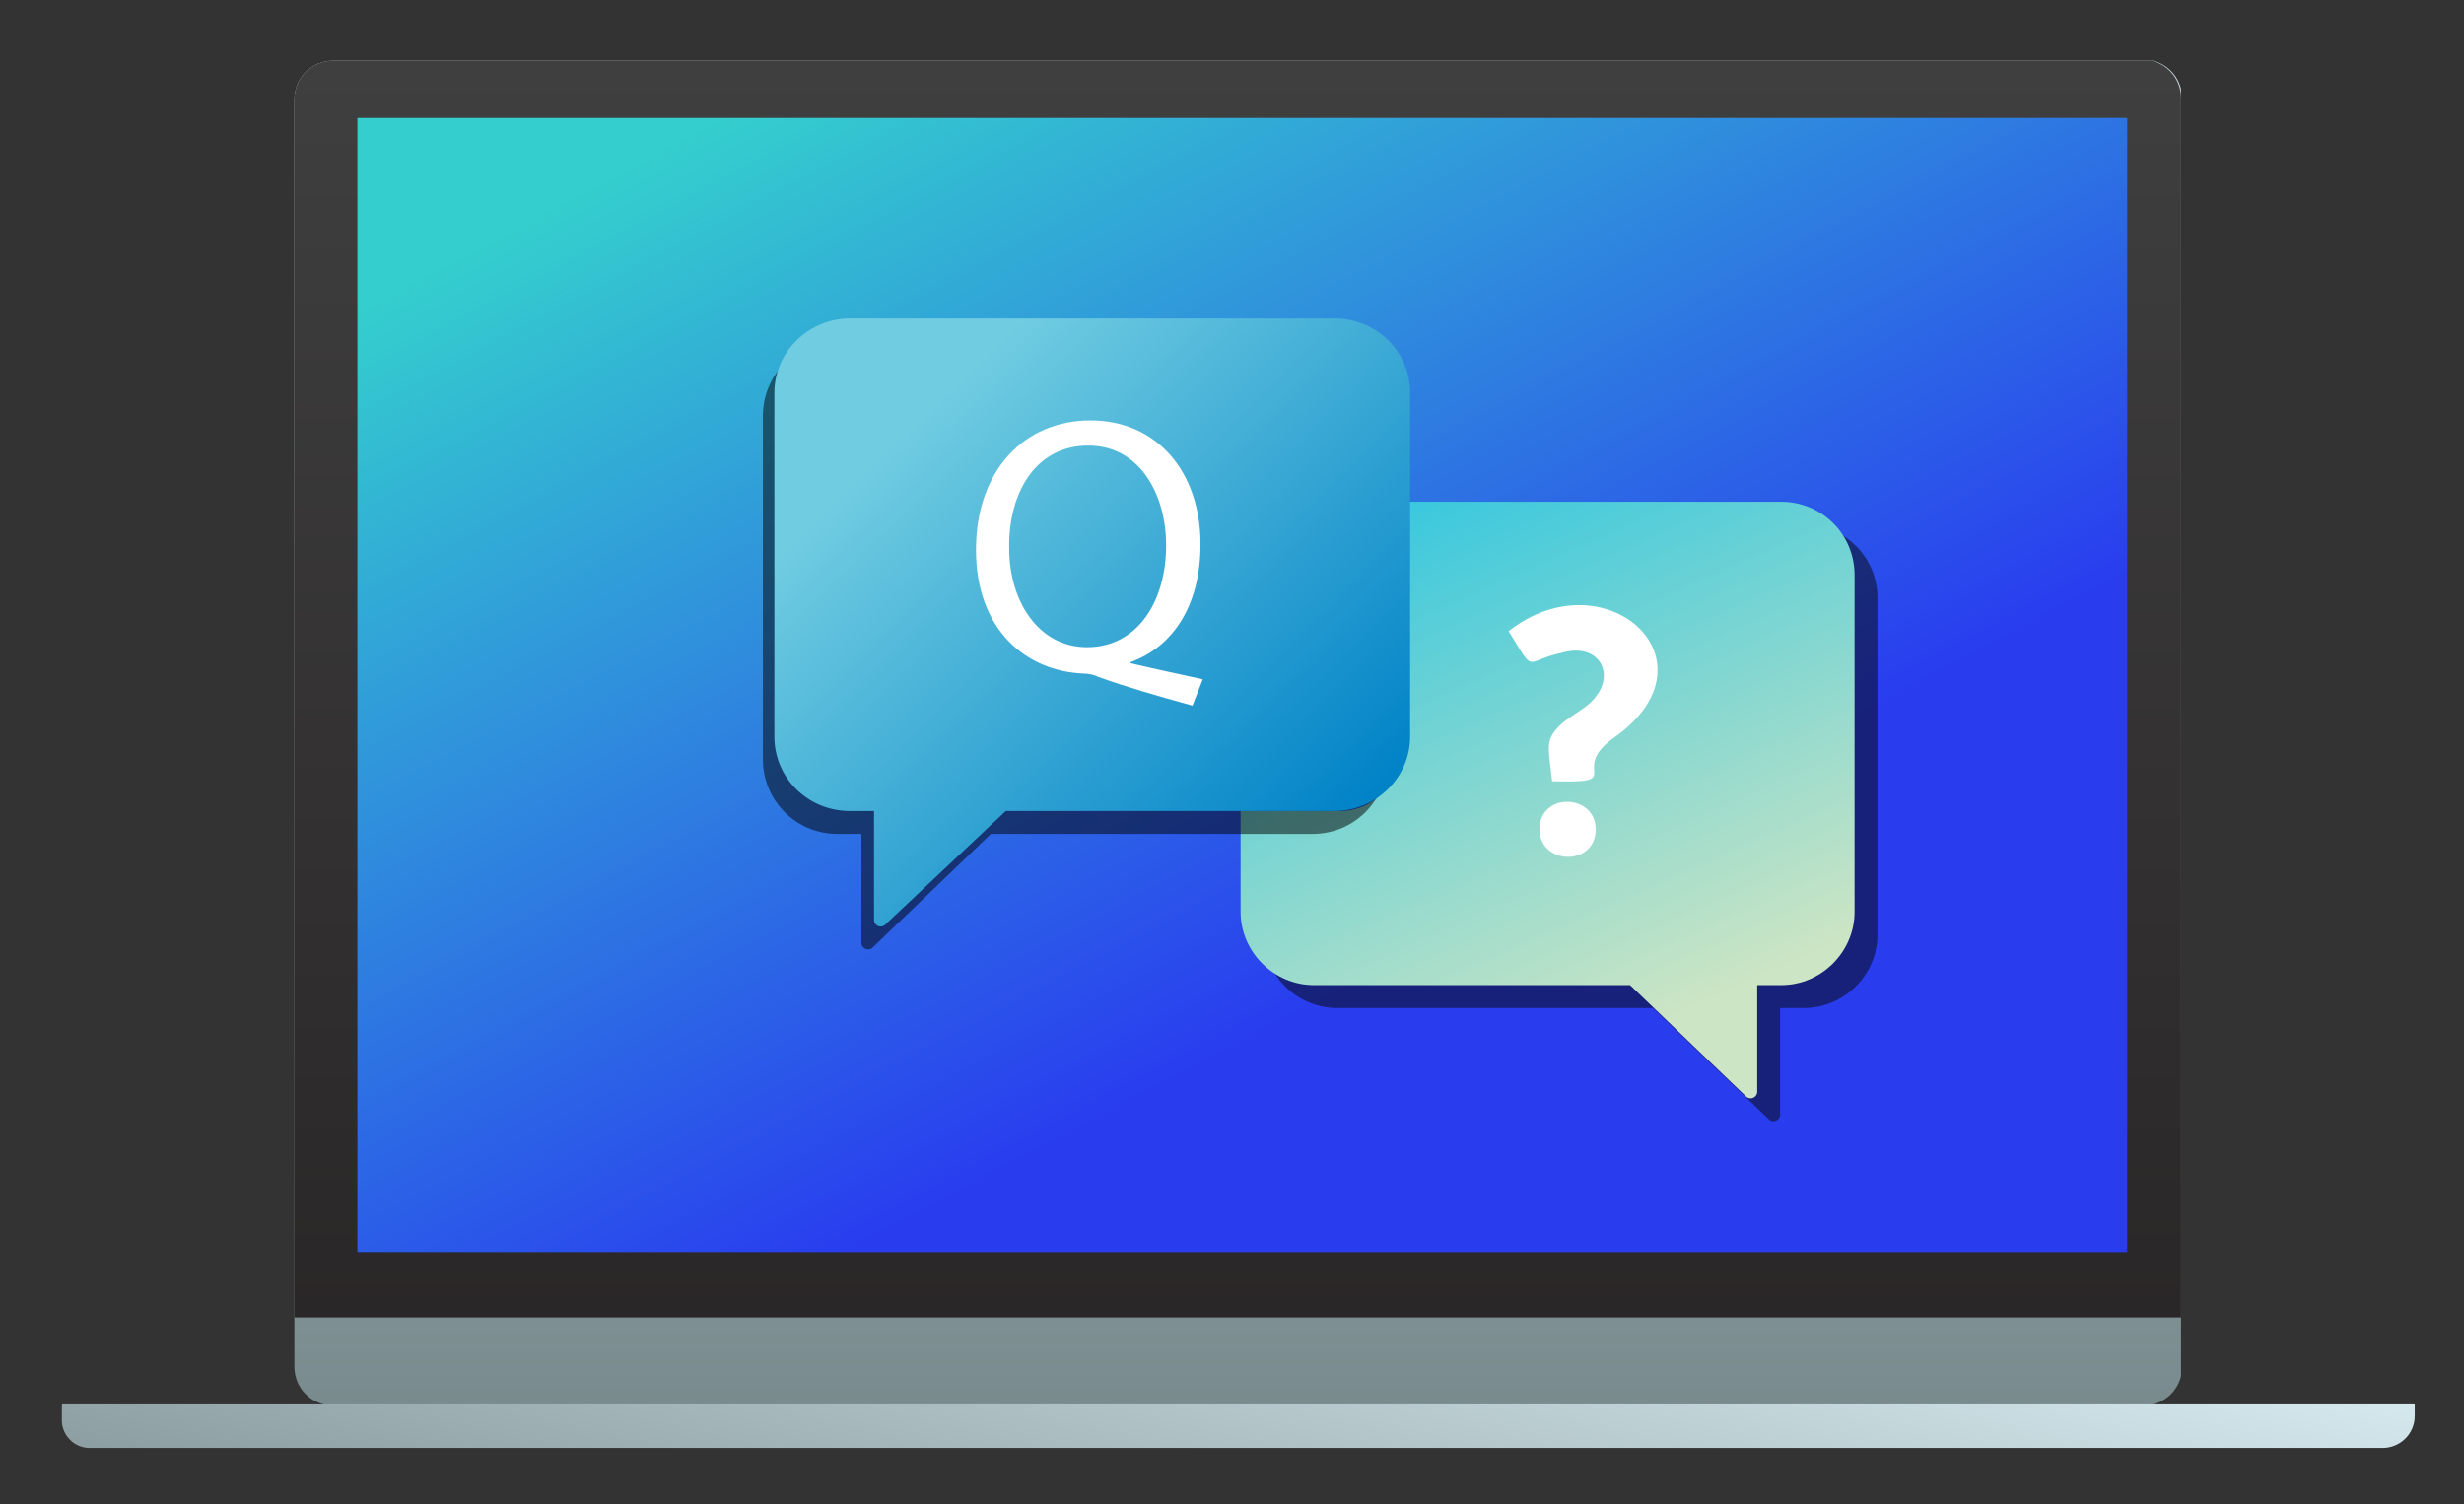 <?xml version="1.0" encoding="utf-8"?>
<!-- Generator: Adobe Illustrator 26.3.1, SVG Export Plug-In . SVG Version: 6.00 Build 0)  -->
<svg version="1.1" id="Layer_1" xmlns="http://www.w3.org/2000/svg" xmlns:xlink="http://www.w3.org/1999/xlink" x="0px" y="0px"
	 width="215.1px" height="131.3px" viewBox="0 0 215.1 131.3" style="enable-background:new 0 0 215.1 131.3;" xml:space="preserve"
	>
<rect x="0" y="0" width="215.1" height="131.3" fill="#333333" stroke="none"/>
<style type="text/css">
	.st0{display:none;}
	.st1{display:inline;opacity:0.2;fill:none;stroke:url(#SVGID_1_);stroke-miterlimit:10;}
	
		.st2{display:inline;opacity:0.2;fill:none;stroke:url(#SVGID_00000145042506214958939480000007591049496414023076_);stroke-miterlimit:10;}
	
		.st3{display:inline;opacity:0.1;fill:none;stroke:url(#SVGID_00000003808556521153225910000003919865589473559434_);stroke-miterlimit:10;}
	
		.st4{display:inline;opacity:0.1;fill:none;stroke:url(#SVGID_00000076602763806037381720000001945838705321906326_);stroke-miterlimit:10;}
	
		.st5{display:inline;opacity:0.1;fill:none;stroke:url(#SVGID_00000125589666738835436770000011531493991007621301_);stroke-miterlimit:10;}
	
		.st6{display:inline;opacity:0.2;fill:none;stroke:url(#SVGID_00000036210170712516063640000003328722670944155272_);stroke-miterlimit:10;}
	
		.st7{display:inline;opacity:0.2;fill:none;stroke:url(#SVGID_00000003098697608620406270000002216255514131927449_);stroke-miterlimit:10;}
	
		.st8{clip-path:url(#SVGID_00000070798291316317251600000014518226681355984819_);fill:url(#SVGID_00000093138250729786907910000008443450187870299566_);}
	.st9{clip-path:url(#SVGID_00000029028919703709674610000005243393232181812622_);fill:#FFFFFF;}
	
		.st10{clip-path:url(#SVGID_00000091705490060735787280000004747988148462119054_);fill:url(#SVGID_00000034077084893208790650000006073081277539017655_);}
	
		.st11{clip-path:url(#SVGID_00000100365631058785074230000005591775025951395982_);fill:url(#SVGID_00000031175550818700385370000010148228599588083847_);}
	.st12{display:none;opacity:0.8;}
	.st13{display:inline;opacity:0.4;fill:url(#SVGID_00000124131231865601909920000005950263395704990112_);}
	.st14{display:inline;fill:url(#SVGID_00000011724872773168546830000005562766424930048643_);}
	.st15{display:inline;opacity:0.5;fill:url(#SVGID_00000034064129785669878450000017525462906931888820_);}
	.st16{display:inline;opacity:0.3;fill:url(#SVGID_00000114071155471065331430000009672581114606703549_);}
	.st17{display:inline;fill:url(#SVGID_00000062890759355106916930000014727854314856855692_);}
	.st18{fill:url(#SVGID_00000118356175955670996560000001150242535821372329_);}
	.st19{opacity:0.5;fill:#060606;}
	.st20{fill:url(#SVGID_00000004538347731879144950000013241110627284365468_);}
	.st21{fill:#FFFFFF;}
	.st22{opacity:0.5;}
	.st23{fill:url(#SVGID_00000180332296973719848160000005193985202869300145_);}
</style>
<g class="st0">
	<linearGradient id="SVGID_1_" gradientUnits="userSpaceOnUse" x1="117.098" y1="109.454" x2="98.791" y2="90.63">
		<stop  offset="0" style="stop-color:#6B58D6"/>
		<stop  offset="0.808" style="stop-color:#29F5FF"/>
		<stop  offset="1" style="stop-color:#29F5FF"/>
	</linearGradient>
	<path class="st1" d="M119.3,93.6v11.9c0,1.4-1.2,2.6-2.6,2.6h-11.2l-4.1,3.9c-0.1,0.1-0.4,0-0.4-0.2v-3.8h-0.8
		c-1.4,0-2.6-1.2-2.6-2.6V93.6c0-1.4,1.2-2.6,2.6-2.6h16.5C118.1,91,119.3,92.2,119.3,93.6z"/>
	
		<linearGradient id="SVGID_00000150078749109004454070000015623151259971019438_" gradientUnits="userSpaceOnUse" x1="338.434" y1="125.116" x2="320.127" y2="106.292">
		<stop  offset="0" style="stop-color:#6B58D6"/>
		<stop  offset="0.808" style="stop-color:#29F5FF"/>
		<stop  offset="1" style="stop-color:#29F5FF"/>
	</linearGradient>
	
		<path style="display:inline;opacity:0.2;fill:none;stroke:url(#SVGID_00000150078749109004454070000015623151259971019438_);stroke-miterlimit:10;" d="
		M340.6,109.3v11.9c0,1.4-1.2,2.6-2.6,2.6h-11.2l-4.1,3.9c-0.1,0.1-0.4,0-0.4-0.2v-3.8h-0.8c-1.4,0-2.6-1.2-2.6-2.6v-11.9
		c0-1.4,1.2-2.6,2.6-2.6H338C339.4,106.7,340.6,107.9,340.6,109.3z"/>
	
		<linearGradient id="SVGID_00000162320696958643809560000018367167806328567717_" gradientUnits="userSpaceOnUse" x1="351.839" y1="152.621" x2="343.473" y2="144.019">
		<stop  offset="0" style="stop-color:#6B58D6"/>
		<stop  offset="0.808" style="stop-color:#29F5FF"/>
		<stop  offset="1" style="stop-color:#29F5FF"/>
	</linearGradient>
	
		<path style="display:inline;opacity:0.1;fill:none;stroke:url(#SVGID_00000162320696958643809560000018367167806328567717_);stroke-miterlimit:10;" d="
		M352.6,145.5v5.2c0,0.6-0.5,1.1-1.1,1.1h-4.9l-1.8,1.7c-0.1,0.1-0.2,0-0.2-0.1v-1.6h-0.4c-0.6,0-1.1-0.5-1.1-1.1v-5.2
		c0-0.6,0.5-1.1,1.1-1.1h7.2C352.1,144.4,352.6,144.9,352.6,145.5z"/>
	
		<linearGradient id="SVGID_00000103950683935668356970000007509698444495760548_" gradientUnits="userSpaceOnUse" x1="192.939" y1="75.627" x2="184.573" y2="67.025">
		<stop  offset="0" style="stop-color:#6B58D6"/>
		<stop  offset="0.808" style="stop-color:#29F5FF"/>
		<stop  offset="1" style="stop-color:#29F5FF"/>
	</linearGradient>
	
		<path style="display:inline;opacity:0.1;fill:none;stroke:url(#SVGID_00000103950683935668356970000007509698444495760548_);stroke-miterlimit:10;" d="
		M193.7,68.5v5.2c0,0.6-0.5,1.1-1.1,1.1h-4.9l-1.8,1.7c-0.1,0.1-0.2,0-0.2-0.1v-1.6h-0.4c-0.6,0-1.1-0.5-1.1-1.1v-5.2
		c0-0.6,0.5-1.1,1.1-1.1h7.2C193.2,67.4,193.7,67.9,193.7,68.5z"/>
	
		<linearGradient id="SVGID_00000174585829101909242630000018272525510491519149_" gradientUnits="userSpaceOnUse" x1="98.809" y1="143.222" x2="90.443" y2="134.62">
		<stop  offset="0" style="stop-color:#6B58D6"/>
		<stop  offset="0.808" style="stop-color:#29F5FF"/>
		<stop  offset="1" style="stop-color:#29F5FF"/>
	</linearGradient>
	
		<path style="display:inline;opacity:0.1;fill:none;stroke:url(#SVGID_00000174585829101909242630000018272525510491519149_);stroke-miterlimit:10;" d="
		M99.6,136.1v5.2c0,0.6-0.5,1.1-1.1,1.1h-4.9l-1.8,1.7c-0.1,0.1-0.2,0-0.2-0.1v-1.6h-0.4c-0.6,0-1.1-0.5-1.1-1.1v-5.2
		c0-0.6,0.5-1.1,1.1-1.1h7.2C99.1,135,99.6,135.5,99.6,136.1z"/>
	
		<linearGradient id="SVGID_00000100349959689210109860000012908153139569240233_" gradientUnits="userSpaceOnUse" x1="100.27" y1="169.796" x2="87.32" y2="156.48" gradientTransform="matrix(-1 0 0 1 216.043 0)">
		<stop  offset="0" style="stop-color:#6B58D6"/>
		<stop  offset="0.808" style="stop-color:#29F5FF"/>
		<stop  offset="1" style="stop-color:#29F5FF"/>
	</linearGradient>
	
		<path style="display:inline;opacity:0.2;fill:none;stroke:url(#SVGID_00000100349959689210109860000012908153139569240233_);stroke-miterlimit:10;" d="
		M114.4,158.7v8.3c0,1,0.8,1.8,1.8,1.8h7.8l2.8,2.7c0.1,0.1,0.3,0,0.3-0.1v-2.6h0.6c1,0,1.8-0.8,1.8-1.8v-8.3c0-1-0.8-1.8-1.8-1.8
		h-11.5C115.2,156.9,114.4,157.7,114.4,158.7z"/>
	
		<linearGradient id="SVGID_00000090265083424136772700000016936644273559048605_" gradientUnits="userSpaceOnUse" x1="-92.887" y1="179.094" x2="-105.837" y2="165.777" gradientTransform="matrix(-1 0 0 1 216.043 0)">
		<stop  offset="0" style="stop-color:#6B58D6"/>
		<stop  offset="0.808" style="stop-color:#29F5FF"/>
		<stop  offset="1" style="stop-color:#29F5FF"/>
	</linearGradient>
	
		<path style="display:inline;opacity:0.2;fill:none;stroke:url(#SVGID_00000090265083424136772700000016936644273559048605_);stroke-miterlimit:10;" d="
		M307.5,168v8.3c0,1,0.8,1.8,1.8,1.8h7.8l2.8,2.7c0.1,0.1,0.3,0,0.3-0.1v-2.6h0.6c1,0,1.8-0.8,1.8-1.8V168c0-1-0.8-1.8-1.8-1.8
		h-11.5C308.3,166.2,307.5,167,307.5,168z"/>
</g>
<g>
	<g>
		<defs>
			<path id="SVGID_25_" d="M29.1,5.3c-1.9,0-3.4,1.5-3.4,3.4v110.6c0,1.9,1.5,3.4,3.4,3.4h158c1.9,0,3.4-1.5,3.4-3.4V8.6
				c0-1.9-1.5-3.4-3.4-3.4H29.1z"/>
		</defs>
		<clipPath id="SVGID_00000012451678971947179500000012004942599847768720_">
			<use xlink:href="#SVGID_25_"  style="overflow:visible;"/>
		</clipPath>
		
			<linearGradient id="SVGID_00000129891929354000299420000008977653477668337303_" gradientUnits="userSpaceOnUse" x1="190.674" y1="762.932" x2="191.15" y2="762.932" gradientTransform="matrix(0 -385.881 385.881 0 -294292.344 73722.289)">
			<stop  offset="0" style="stop-color:#6E7F82"/>
			<stop  offset="1" style="stop-color:#DCEFF4"/>
		</linearGradient>
		
			<rect x="25.7" y="5.3" style="clip-path:url(#SVGID_00000012451678971947179500000012004942599847768720_);fill:url(#SVGID_00000129891929354000299420000008977653477668337303_);" width="164.7" height="117.4"/>
	</g>
</g>
<g>
	<g>
		<defs>
			<rect id="SVGID_00000127764105669906843390000004996716117474079423_" x="29.5" y="9.1" width="157.2" height="102.1"/>
		</defs>
		<use xlink:href="#SVGID_00000127764105669906843390000004996716117474079423_"  style="overflow:visible;fill:#FFFFFF;"/>
		<clipPath id="SVGID_00000181781186601993472580000003553546305197856698_">
			<use xlink:href="#SVGID_00000127764105669906843390000004996716117474079423_"  style="overflow:visible;"/>
		</clipPath>
		<polygon style="clip-path:url(#SVGID_00000181781186601993472580000003553546305197856698_);fill:#FFFFFF;" points="64,176.3 
			-12.8,31.5 152.2,-56 229,88.8 		"/>
	</g>
</g>
<g>
	<g>
		<defs>
			<path id="SVGID_28_" d="M29.1,5.3c-1.9,0-3.4,1.5-3.4,3.4V115h164.7V8.6c0-1.9-1.5-3.4-3.4-3.4H29.1z"/>
		</defs>
		<clipPath id="SVGID_00000000931673961053953100000006304695185222324908_">
			<use xlink:href="#SVGID_28_"  style="overflow:visible;"/>
		</clipPath>
		
			<linearGradient id="SVGID_00000039841049398412448750000006052322113784106678_" gradientUnits="userSpaceOnUse" x1="190.587" y1="762.871" x2="191.062" y2="762.871" gradientTransform="matrix(0 -360.783 360.783 0 -275122.406 68914.922)">
			<stop  offset="0" style="stop-color:#231F20"/>
			<stop  offset="1" style="stop-color:#444444"/>
		</linearGradient>
		
			<rect x="25.7" y="5.3" style="clip-path:url(#SVGID_00000000931673961053953100000006304695185222324908_);fill:url(#SVGID_00000039841049398412448750000006052322113784106678_);" width="164.7" height="109.8"/>
	</g>
</g>
<g>
	<g>
		<defs>
			<path id="SVGID_35_" d="M5.4,122.6v1.4c0,1.3,1.1,2.4,2.4,2.4H208c1.5,0,2.8-1.2,2.8-2.8v-1H5.4z"/>
		</defs>
		<clipPath id="SVGID_00000059308434970073070840000002162213901354316970_">
			<use xlink:href="#SVGID_35_"  style="overflow:visible;"/>
		</clipPath>
		
			<linearGradient id="SVGID_00000131366732280287304360000011682529769493269668_" gradientUnits="userSpaceOnUse" x1="187.956" y1="762.666" x2="188.432" y2="762.666" gradientTransform="matrix(34.759 -151.275 151.275 34.759 -121807.281 2090.977)">
			<stop  offset="0" style="stop-color:#6E7F82"/>
			<stop  offset="1" style="stop-color:#DCEFF4"/>
		</linearGradient>
		
			<polygon style="clip-path:url(#SVGID_00000059308434970073070840000002162213901354316970_);fill:url(#SVGID_00000131366732280287304360000011682529769493269668_);" points="
			4.6,126.2 15.8,77.8 211.6,122.8 200.4,171.2 		"/>
	</g>
</g>
<g class="st12">
	
		<linearGradient id="SVGID_00000063593289383749412430000009259028425650983823_" gradientUnits="userSpaceOnUse" x1="200.659" y1="128.906" x2="200.659" y2="61.796" gradientTransform="matrix(0 1 -1 0 207.978 -118.661)">
		<stop  offset="0" style="stop-color:#00ADEE;stop-opacity:0.2"/>
		<stop  offset="1" style="stop-color:#00ADEE;stop-opacity:0"/>
	</linearGradient>
	<polygon style="display:inline;opacity:0.4;fill:url(#SVGID_00000063593289383749412430000009259028425650983823_);" points="
		80.2,80.4 79.1,83.6 134.1,83.6 146.2,80.4 	"/>
	
		<linearGradient id="SVGID_00000144300690084498892220000010971702160603412616_" gradientUnits="userSpaceOnUse" x1="312.397" y1="-124.609" x2="312.397" y2="-191.72" gradientTransform="matrix(0 1 -1 0 207.978 -118.661)">
		<stop  offset="0" style="stop-color:#00ADEE;stop-opacity:0.2"/>
		<stop  offset="1" style="stop-color:#00ADEE;stop-opacity:0"/>
	</linearGradient>
	<polygon style="display:inline;fill:url(#SVGID_00000144300690084498892220000010971702160603412616_);" points="333.7,192.1 
		332.6,195.4 387.7,195.4 399.7,192.1 	"/>
	
		<linearGradient id="SVGID_00000139998483065242417900000013992138164653604512_" gradientUnits="userSpaceOnUse" x1="184.464" y1="-63.545" x2="184.464" y2="-130.656" gradientTransform="matrix(0 1 -1 0 207.978 -118.661)">
		<stop  offset="0" style="stop-color:#00ADEE;stop-opacity:0.2"/>
		<stop  offset="1" style="stop-color:#00ADEE;stop-opacity:0"/>
	</linearGradient>
	<polygon style="display:inline;opacity:0.5;fill:url(#SVGID_00000139998483065242417900000013992138164653604512_);" points="
		272.6,64.2 271.5,67.4 326.6,67.4 338.6,64.2 	"/>
	
		<linearGradient id="SVGID_00000046339295982599165350000002659896602130948768_" gradientUnits="userSpaceOnUse" x1="253.674" y1="-147.685" x2="253.674" y2="-214.795" gradientTransform="matrix(0 1 -1 0 207.978 -118.661)">
		<stop  offset="0" style="stop-color:#00ADEE;stop-opacity:0.2"/>
		<stop  offset="1" style="stop-color:#00ADEE;stop-opacity:0"/>
	</linearGradient>
	<polygon style="display:inline;opacity:0.3;fill:url(#SVGID_00000046339295982599165350000002659896602130948768_);" points="
		356.8,133.4 355.7,136.6 410.7,136.6 422.8,133.4 	"/>
	
		<linearGradient id="SVGID_00000145752045772120864760000016900526783380039597_" gradientUnits="userSpaceOnUse" x1="297.898" y1="145.684" x2="297.898" y2="112.129" gradientTransform="matrix(0 1 -1 0 207.978 -118.661)">
		<stop  offset="0" style="stop-color:#00ADEE;stop-opacity:0.2"/>
		<stop  offset="1" style="stop-color:#00ADEE;stop-opacity:0"/>
	</linearGradient>
	<polygon style="display:inline;fill:url(#SVGID_00000145752045772120864760000016900526783380039597_);" points="62.8,177.6 
		62.3,180.9 89.8,180.9 95.8,177.6 	"/>
</g>
<linearGradient id="SVGID_00000053508396903663144390000014969314291292238228_" gradientUnits="userSpaceOnUse" x1="126.838" y1="94.364" x2="78.004" y2="2.248">
	<stop  offset="0.111" style="stop-color:#293DEF"/>
	<stop  offset="1" style="stop-color:#34CECE"/>
</linearGradient>
<rect x="31.2" y="10.3" style="fill:url(#SVGID_00000053508396903663144390000014969314291292238228_);" width="154.5" height="99"/>
<path class="st19" d="M163.9,52.2v29.4c0,3.5-2.9,6.4-6.4,6.4h-2.1v9.3c0,0.5-0.6,0.8-1,0.4l-10.1-9.7h-27.6c-3.5,0-6.4-2.9-6.4-6.4
	v-8.8h8.6c3.5,0,6.4-2.9,6.4-6.4V46.5l0.4-0.7h31.8C161,45.8,163.9,48.6,163.9,52.2z"/>
<linearGradient id="SVGID_00000036938543786637038540000014339804631692595611_" gradientUnits="userSpaceOnUse" x1="145.799" y1="88.804" x2="118.197" y2="26.839">
	<stop  offset="0" style="stop-color:#CCE5C4"/>
	<stop  offset="1" style="stop-color:#07BEE7"/>
</linearGradient>
<path style="fill:url(#SVGID_00000036938543786637038540000014339804631692595611_);" d="M161.9,50.2v29.4c0,3.5-2.9,6.4-6.4,6.4
	h-2.1v9.3c0,0.5-0.6,0.8-1,0.4l-10.1-9.7h-27.6c-3.5,0-6.4-2.9-6.4-6.4v-8.8h8.6c3.5,0,5.4-2.9,5.4-6.4V44.5l0.4-0.7h32.8
	C159,43.8,161.9,46.6,161.9,50.2z"/>
<g>
	<g>
		<path class="st21" d="M131.7,55.1c8.4-6.6,18.7,2.6,9.2,9.3c-4.1,2.9,1.3,4-5.4,3.8c-0.3-2.6-0.5-3.3,0.1-4.2c1.1-1.6,3-1.9,4-3.6
			c1.2-2-0.3-4.3-3.3-3.4C133,57.7,134.1,59,131.7,55.1z"/>
		<path class="st21" d="M134.4,72.3c0.1-3.2,5-3,4.9,0.2C139.2,75.7,134.3,75.5,134.4,72.3z"/>
	</g>
</g>
<path class="st22" d="M121.1,36.3v30c0,3.6-2.9,6.5-6.5,6.5H86.5l-10.3,9.9c-0.4,0.4-1,0.1-1-0.4v-9.5h-2.1c-3.6,0-6.5-2.9-6.5-6.5
	v-30c0-3.6,2.9-6.5,6.5-6.5h41.5C118.2,29.8,121.1,32.7,121.1,36.3z"/>
<linearGradient id="SVGID_00000065067537764484190670000006070750602803986818_" gradientUnits="userSpaceOnUse" x1="116.547" y1="73.356" x2="71.892" y2="27.437">
	<stop  offset="0" style="stop-color:#0082C7"/>
	<stop  offset="0.808" style="stop-color:#70CCE1"/>
	<stop  offset="1" style="stop-color:#70CCE1"/>
</linearGradient>
<path style="fill:url(#SVGID_00000065067537764484190670000006070750602803986818_);" d="M123.1,34.3v30c0,3.6-3,6.5-6.6,6.5H87.8
	l-10.5,9.9c-0.4,0.4-1,0.1-1-0.4v-9.5h-2.1c-3.7,0-6.6-2.9-6.6-6.5v-30c0-3.6,3-6.5,6.6-6.5h42.3C120.2,27.8,123.1,30.7,123.1,34.3z
	"/>
<g>
	<path class="st21" d="M104.1,61.6c-2.9-0.8-5.7-1.6-8.2-2.5c-0.4-0.2-0.9-0.3-1.3-0.3c-5.1-0.2-9.4-3.9-9.4-10.8
		c0-6.9,4.2-11.3,10-11.3c5.8,0,9.6,4.5,9.6,10.8c0,5.5-2.5,9-6.1,10.3v0.1c2.1,0.5,4.5,1,6.3,1.4L104.1,61.6z M101.8,47.6
		c0-4.3-2.2-8.7-6.8-8.7c-4.7,0-7,4.3-6.9,9c0,4.5,2.5,8.6,6.8,8.6C99.3,56.5,101.8,52.5,101.8,47.6z"/>
</g>
</svg>
